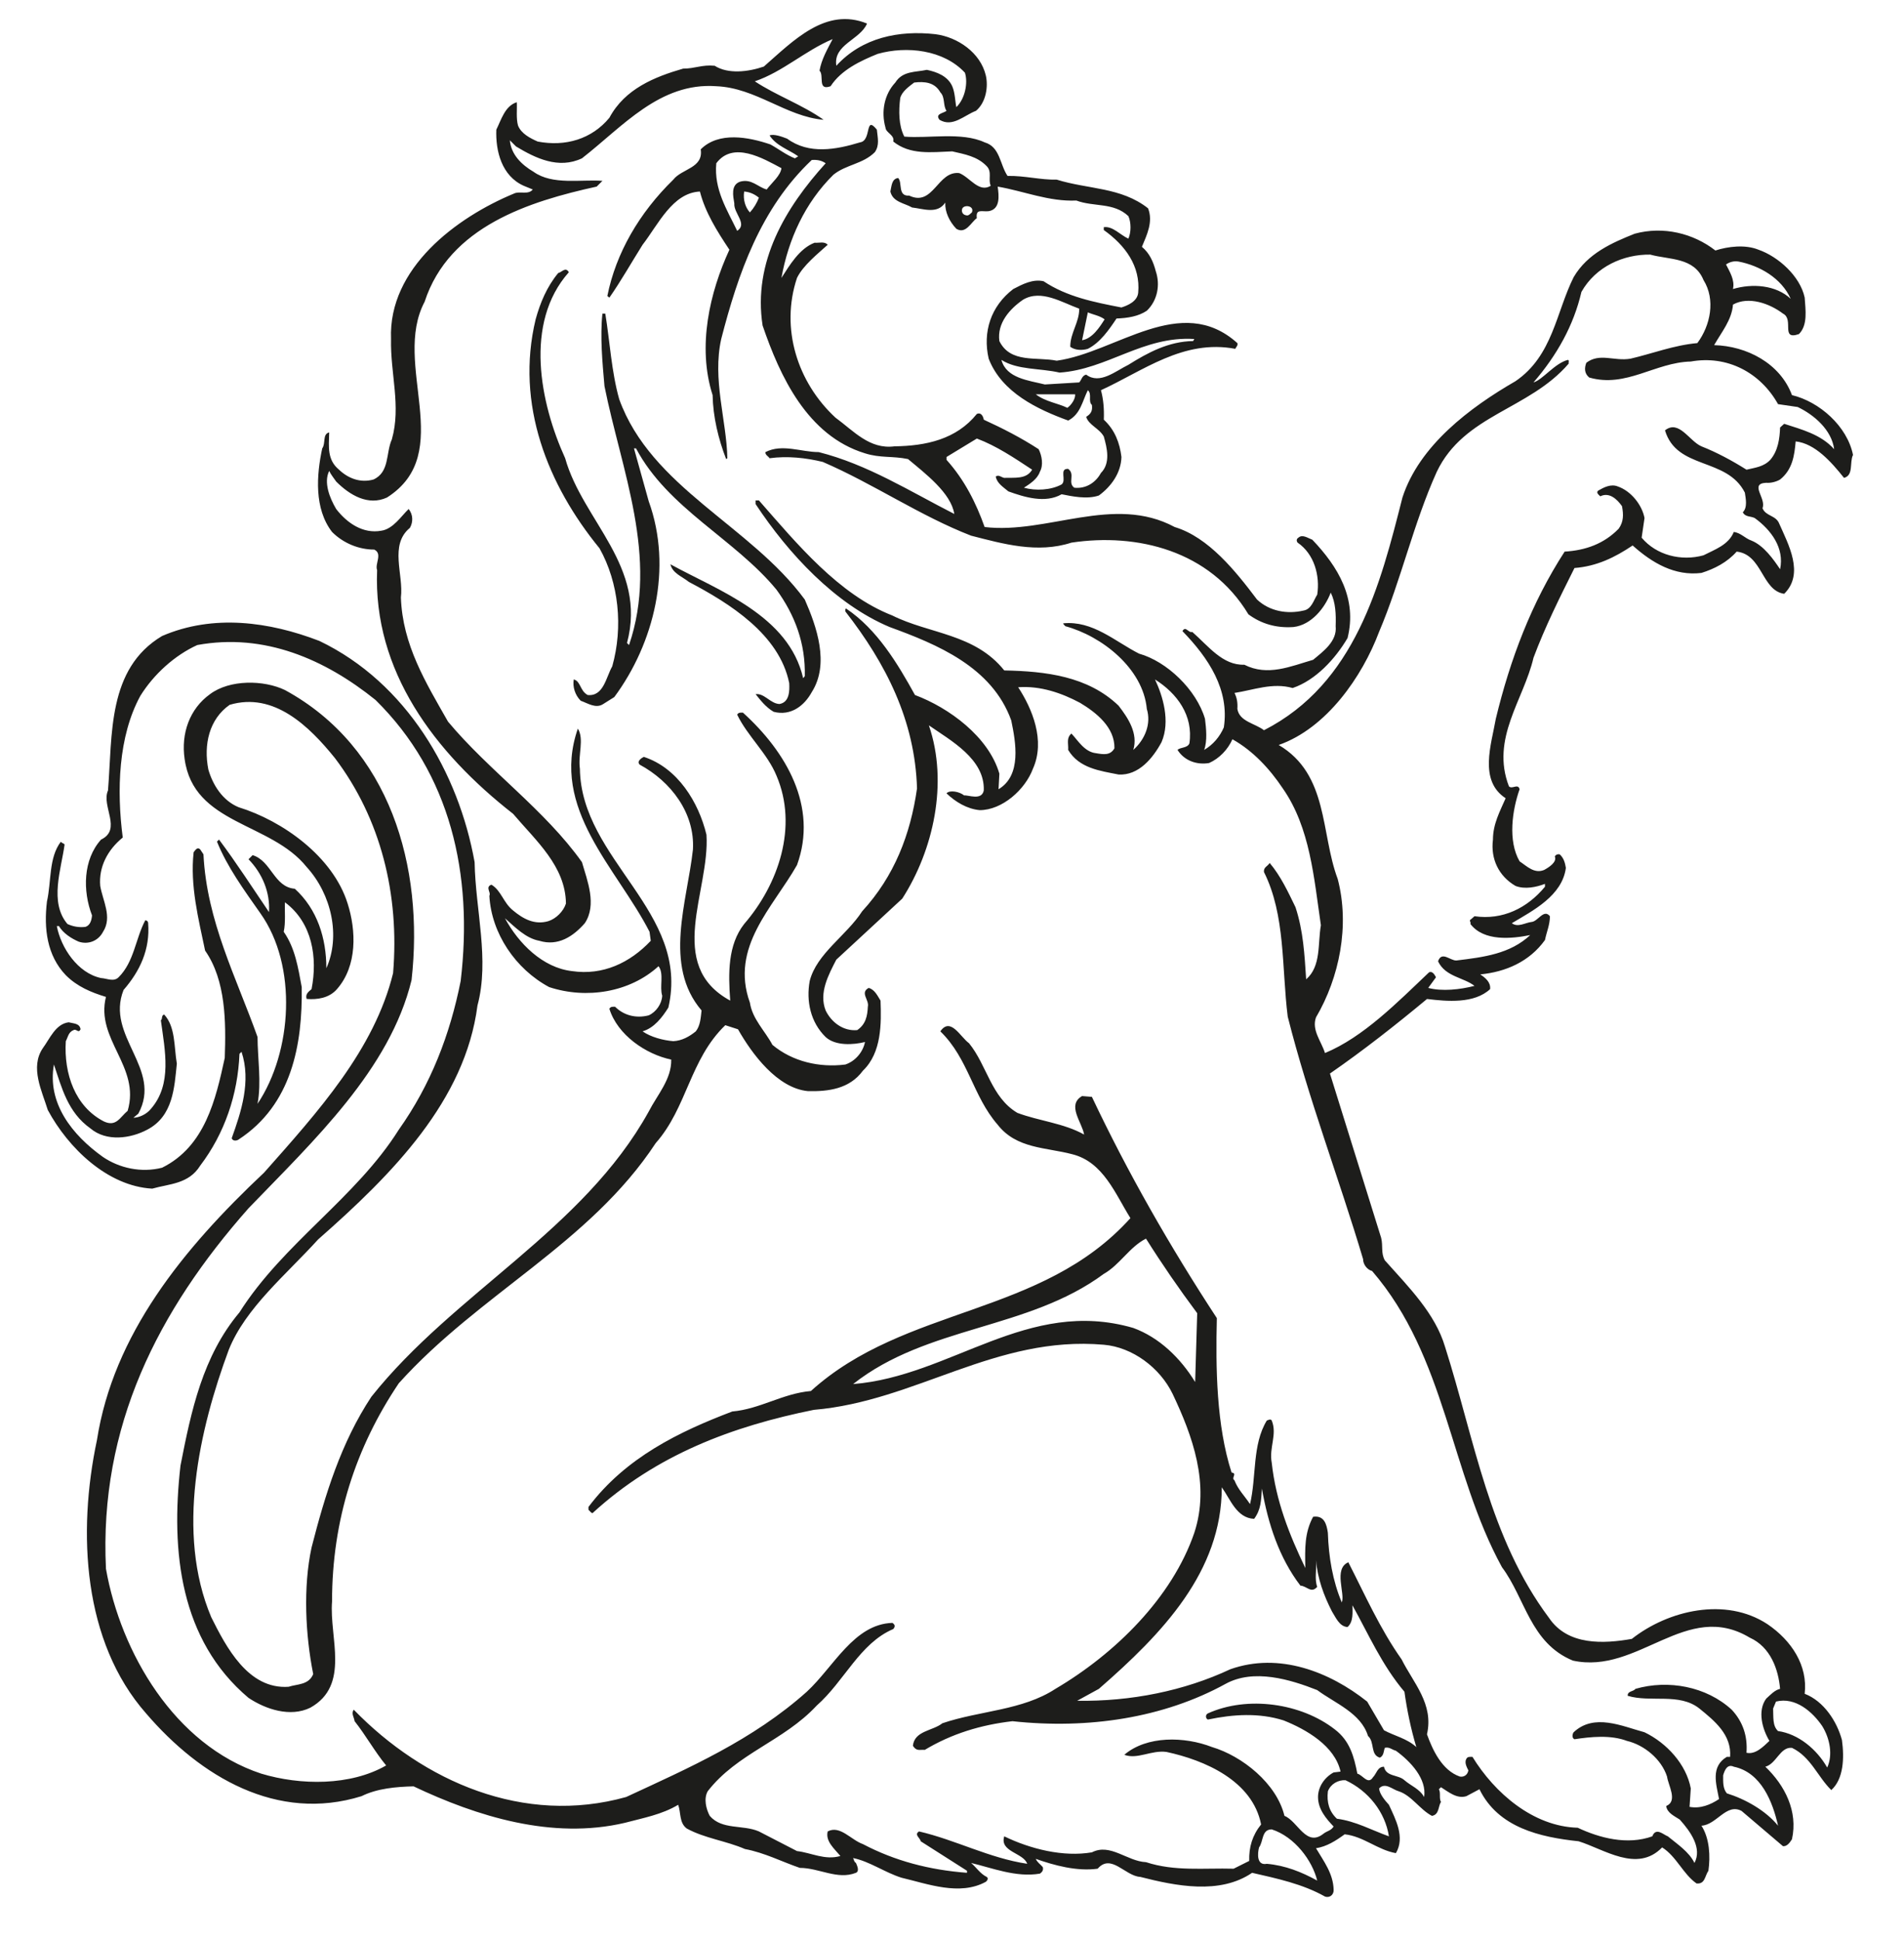 <svg xmlns="http://www.w3.org/2000/svg" xmlns:xlink="http://www.w3.org/1999/xlink" id="Warstwa_1" x="0px" y="0px" width="225px" height="229.25px" viewBox="0 0 225 229.25" xml:space="preserve"><g>	<g>		<path fill-rule="evenodd" clip-rule="evenodd" fill="#1D1D1B" d="M84.453,7.77c-1.501-0.146-2.324,0.339-3.728,0.339   c-3.34,0.968-6.874,2.372-8.713,5.809c-2.081,2.517-5.18,3.437-8.472,2.808c-0.871-0.387-1.936-0.92-2.323-1.888   c-0.241-0.823-0.097-1.985-0.146-2.759c-1.403,0.436-1.839,2.082-2.42,3.243c-0.097,2.517,0.629,5.47,3.243,6.632l1.065,0.436   c-0.533,0.678-1.549,0.145-2.227,0.484c-6.777,2.807-14.861,8.81-14.522,17.184c-0.097,4.066,1.21,7.938,0.097,11.859   c-0.727,1.598-0.242,3.873-2.178,4.744c-1.55,0.436-3.002-0.145-4.066-1.162c-1.404-1.162-1.211-2.662-1.162-4.405   c-0.822,0.193-0.387,1.307-0.822,1.888c-0.678,3.146-0.969,7.116,1.161,9.875c1.355,1.355,3.194,2.082,4.986,2.082   c1.017,0.484,0.048,1.694,0.339,2.42c-0.484,11.908,6.776,21.541,16.07,28.802c2.711,3.194,6.196,6.196,6.244,10.601   c-0.289,0.919-1.161,1.791-2.081,2.082c-1.646,0.483-3.001-0.291-4.163-1.259c-1.162-0.92-1.403-2.372-2.565-3.05   c-0.774,0.291,0,0.92-0.241,1.307c0.241,4.454,3.098,8.665,7.066,10.793c4.405,1.453,9.536,0.629,12.925-2.468   c0.677,0.87,0.097,2.421,0.436,3.485c-0.048,0.967-0.726,1.936-1.598,2.322c-1.501,0.389-2.952,0-3.97-1.016   c-0.241,0-0.531-0.049-0.677,0.242c0.968,3.098,4.308,5.373,7.31,6.002c0.048,2.324-1.646,4.162-2.663,6.146   c-7.745,13.99-22.993,21.396-32.771,33.691c-3.582,5.422-5.471,11.57-7.068,17.814c-1.016,4.695-0.725,10.359,0.194,14.957   c-0.532,1.307-1.888,1.162-2.904,1.5c-4.792,0.34-7.406-4.742-9.149-8.229c-4.211-9.973-1.403-22.219,2.082-31.609   c1.984-4.938,6.777-8.857,10.553-13.021c8.811-7.744,17.378-16.41,18.83-27.641c1.452-5.42-0.242-11.277-0.339-16.94   C54.199,91.319,48.05,80.67,37.74,75.732c-5.905-2.275-12.537-3.195-18.588-0.581c-6.486,3.872-5.856,11.666-6.389,18.249   c-0.824,1.839,1.693,4.599-0.824,5.809c-2.129,2.372-2.178,6.051-1.064,8.956c-0.049,0.532-0.193,1.161-0.774,1.355   c-0.774,0.097-1.501-0.048-2.13-0.339c-2.178-2.565-0.727-6.486-0.339-9.391c-0.146-0.194-0.339-0.145-0.436-0.339   c-1.452,1.888-1.113,4.695-1.646,7.067c-0.387,3.194,0,6.39,2.227,8.711c1.355,1.357,3.001,2.033,4.744,2.566   c-1.259,5.035,4.113,8.229,2.565,13.457c-0.92,0.775-1.356,1.936-2.808,1.258c-3.389-1.742-4.744-5.615-4.502-9.486   c0.242-0.436,0.291-1.066,0.92-1.309c0.338-0.193,0.58,0.438,0.822-0.096c-0.097-0.727-0.871-0.678-1.403-0.824   c-1.55,0.195-2.228,1.938-3.05,3.051c-1.549,2.275-0.097,5.082,0.581,7.309c2.421,4.502,7.067,9.004,12.344,9.295   c2.032-0.58,4.308-0.533,5.663-2.711c2.904-3.824,4.453-8.422,4.646-13.215l0.242-0.242c1.162,3.484-0.048,7.115-1.161,10.213   c0.146,0.389,0.629,0.291,0.823,0.146c6.293-4.115,7.551-11.23,7.454-18.008c-0.436-2.322-0.774-4.597-2.13-6.534   c0.242-1.065,0.097-2.469,0.146-3.485c3.243,2.42,3.872,6.535,3.146,10.261c-0.338,0.291-0.773,0.58-0.58,1.162   c1.258,0.098,2.662-0.098,3.582-1.162c2.42-2.758,2.275-6.921,1.259-10.116c-1.743-5.567-7.697-9.778-12.876-11.376   c-1.889-0.774-3.05-2.614-3.582-4.453c-0.582-2.953,0.096-5.954,2.517-7.648c5.228-1.549,9.392,2.517,12.44,6.293   c5.422,7.164,7.648,16.119,6.874,25.413c-2.227,9.051-8.858,16.359-15.248,23.572c-9.633,9.053-17.813,19.17-19.75,31.609   c-2.323,10.939-1.646,23.816,5.809,32.287c6.438,7.506,15.49,12.879,25.462,9.779c1.84-0.918,4.115-1.113,6.147-1.16   c7.454,3.533,16.361,6.34,24.978,4.307c2.179-0.58,4.357-0.967,6.293-2.129c0.34,0.92,0.098,2.129,1.018,2.807   c2.129,1.162,4.646,1.453,6.873,2.422c2.323,0.436,4.356,1.5,6.486,2.227c2.275,0,4.453,1.451,6.631,0.58   c0.437-0.193,0.146-0.822,0-1.162c-0.241-0.145-0.241-0.387-0.338-0.58c1.936,0.387,3.727,1.693,5.711,2.322   c3.099,0.727,6.875,2.18,9.973,0.484c0.193-0.145,0.338-0.436,0.096-0.58c-0.773-0.387-1.209-1.113-1.838-1.646   c2.469,0.582,5.324,1.742,8.131,1.26c0.291-0.195,0.438-0.436,0.34-0.775c-0.291-0.338-0.678-0.58-0.822-0.969   c2.178,0.775,4.889,1.502,7.309,1.162c1.598-1.84,3.244,0.871,5.035,0.969c4.162,1.064,9.391,2.129,13.215-0.484   c2.951,0.678,5.953,1.307,8.615,2.807c0.582,0.195,1.064-0.24,1.018-0.822c-0.049-1.887-1.162-3.34-2.082-4.889   c1.258-0.193,2.324-0.871,3.389-1.646c2.227,0.242,3.873,1.84,6.051,2.227c1.113-1.887-0.049-4.018-0.822-5.711   c-0.533-0.58-1.113-1.307-1.162-1.936c0.725-0.775,1.598,0.145,2.322,0.338c1.502,0.484,2.518,2.178,3.922,2.904   c0.871-0.145,0.727-1.113,1.064-1.646c-0.242-0.436,0-1.064-0.242-1.5l0.242-0.242c0.92,0.582,1.889,1.404,3.002,1.064   l1.549-0.822c2.227,4.551,7.164,5.664,11.715,6.148c3,0.92,6.922,3.775,9.873,0.725c1.695,1.066,2.469,3.146,4.066,4.26   c1.016,0.098,0.967-0.871,1.402-1.5c0.242-1.693,0.146-3.824-0.822-5.324c1.791-0.098,2.953-2.711,4.744-1.742l4.889,4.162   c0.484,0.049,0.822-0.436,1.064-0.822c0.727-3.293-0.822-6.342-3.146-8.568c1.307-0.34,1.744-2.373,3.146-2.229   c2.227,1.064,3.051,3.439,4.648,4.988c1.451-1.309,1.549-3.777,1.258-5.908c-0.58-2.178-2.131-4.598-4.404-5.469   c0.387-3.34-1.549-6.293-4.406-8.23c-4.938-3.242-11.713-1.645-16.021,1.744c-3.291,0.58-7.551,0.822-9.777-2.469   c-7.066-9.439-8.811-21.105-12.295-32.045c-1.162-3.922-4.26-7.02-7.115-10.215c-0.484-0.871-0.193-1.693-0.436-2.662   l-6.051-19.41c3.92-2.711,7.744-5.713,11.471-8.811c2.373,0.291,5.568,0.58,7.455-1.162c0.098-0.822-0.58-1.355-1.162-1.742   c3.002-0.291,5.811-1.5,7.648-4.065c0.193-0.968,0.582-1.792,0.582-2.808c-0.727-0.92-1.404,0.629-2.18,0.678   c-0.773,0.097-1.598,0.678-2.322,0.145c2.518-1.5,5.953-3.243,6.389-6.535c-0.096-0.581-0.242-1.162-0.727-1.598   c-0.193-0.048-0.436,0-0.58,0.242c0.291,0.678-0.727,1.307-1.258,1.597c-1.162,0.484-2.033-0.436-2.904-1.016   c-1.404-2.421-0.871-6.051,0-8.52c-0.195-0.727-0.871,0.048-1.26-0.339c-2.178-5.664,1.742-10.213,2.904-15.2   c1.355-3.63,3.098-7.115,4.842-10.601c2.613-0.193,4.791-1.258,6.873-2.663c2.324,2.082,4.986,3.631,8.131,3.244   c1.549-0.484,3.049-1.259,4.162-2.518c3.051,0.339,2.953,4.599,5.615,4.986c2.422-2.372,0.484-5.857-0.58-8.278   c-0.387-1.017-1.598-0.871-1.984-1.839c0.484-1.162-1.598-2.904,0.436-3.001c0.484,0.048,1.162-0.097,1.646-0.388   c1.451-1.162,1.693-2.807,1.838-4.502c2.275,0.242,4.213,2.421,5.713,4.309c1.162-0.291,0.629-1.839,1.064-2.711   c-0.678-3.388-3.969-6.293-7.213-7.067c-1.402-3.775-5.373-5.809-9.197-5.905c0.873-1.549,2.082-2.953,2.227-4.792   c1.84-1.017,4.309-0.146,5.906,1.064c1.355,0.678-0.338,3.195,1.889,2.42c1.064-1.065,0.773-2.856,0.678-4.308   c-0.533-2.517-3.1-4.841-5.471-5.664c-1.549-0.629-3.582-0.387-5.082,0.097c-2.615-2.033-6.146-2.904-9.535-1.984   c-2.662,1.064-5.566,2.323-7.213,5.131c-2.082,4.163-2.469,9.294-6.873,12.295c-5.373,3.098-11.375,7.6-13.361,13.748   c-2.613,10.31-5.566,21.976-16.361,27.495c-1.064-0.823-2.904-1.017-3.146-2.518c0.049-0.726-0.047-1.307-0.338-1.888   c2.227-0.339,4.502-1.258,6.873-0.581c2.711-0.92,5.035-3.437,6.486-5.906c1.162-4.647-1.113-8.423-4.162-11.617   c-0.533-0.194-1.162-0.678-1.646-0.242c-0.242,0.145-0.242,0.387-0.096,0.581c1.984,1.355,2.662,3.92,2.322,6.147   c-0.436,0.678-0.678,1.743-1.645,1.888c-1.889,0.436-3.971,0.097-5.471-1.307c-2.518-3.34-5.713-7.358-9.73-8.568   c-7.211-3.872-15.053,0.872-22.459,0c-1.018-2.855-2.373-5.566-4.503-7.938v-0.339l3.583-2.178   c2.322,0.871,4.404,2.275,6.535,3.679c-0.678,1.162-2.082,0.92-3.293,0.968c-0.338-0.048-0.678-0.436-1.016-0.146   c0.193,0.823,0.871,1.21,1.5,1.743c1.889,0.678,4.357,1.452,6.293,0.339c1.211,0.242,3.002,0.629,4.404,0.145   c1.453-1.065,2.615-2.663,2.664-4.55c-0.195-1.646-0.775-3.195-2.082-4.405c0.049-1.259-0.049-2.42-0.34-3.485   c4.986-2.275,9.73-6.051,15.877-4.889c0.098-0.242,0.34-0.387,0.242-0.678c-6.68-6.002-14.328,1.113-21.346,2.082   c-2.373-0.484-5.471,0.339-6.777-2.323c-0.291-2.13,1.258-3.824,2.807-4.889c2.131-1.259,4.6,0.339,6.633,1.065   c0,1.646-1.064,2.856-1.064,4.501c0.58,0.436,1.451,0.436,2.08,0.242c1.453-0.726,2.518-2.275,3.389-3.582   c1.307-0.048,2.566-0.242,3.582-0.92c1.26-1.21,1.598-3.05,1.064-4.647c-0.289-1.113-0.725-2.13-1.645-2.904   c0.58-1.404,1.355-2.953,0.727-4.55c-3.195-2.517-7.068-2.227-10.795-3.389c-1.889,0.049-3.824-0.483-5.809-0.436   c-0.92-1.355-0.873-3.437-2.711-3.969c-2.711-1.259-6.633-0.436-9.489-0.678c-0.678-1.307-0.678-3.05-0.484-4.55   c0.193-0.775,1.017-1.355,1.646-1.839c1.209-0.146,2.42-0.049,3.098,1.162c0.581,0.581,0.291,1.549,0.726,2.178   c-0.339,0.29-1.403,0.339-0.823,1.065c1.549,0.919,2.907-0.533,4.309-1.065c1.211-1.017,1.453-2.904,1.162-4.163   c-0.629-2.71-3.34-4.55-5.955-4.889c-4.308-0.484-8.665,0.388-11.714,3.728c-0.388-2.517,2.807-3.05,3.63-4.986   c-4.889-1.985-8.713,2.033-12.198,5.083C88.421,8.496,86.05,8.787,84.453,7.77L84.453,7.77z M148.785,218.289   c0.533-0.725,0.291-2.129,1.5-2.129c2.711,0.871,4.793,3.68,5.373,6.051c-1.84-1.018-3.775-1.791-5.953-1.984   C148.494,220.469,148.592,219.016,148.785,218.289L148.785,218.289z M156.918,211.658c0.338-0.871,1.209-1.355,2.08-1.307   c2.711,1.258,4.695,3.775,5.133,6.631c-2.033-0.727-3.922-1.791-6.148-2.082C157.063,214.029,156.771,212.965,156.918,211.658   L156.918,211.658z M203.629,209.77c0.145-0.482,0.436-1.402,1.258-1.016c3.244,0.678,4.598,4.162,5.229,6.971   c-1.453-1.791-3.873-3.146-6.051-3.824C203.58,211.32,203.629,210.545,203.629,209.77L203.629,209.77z M209.533,201.879   l0.34-0.822c2.322-0.582,4.355,1.258,5.469,2.904c0.92,1.5,1.26,3.436,0.582,4.891c-1.211-2.133-3.389-3.973-5.809-4.311   C209.438,203.912,209.582,202.848,209.533,201.879L209.533,201.879z M129.857,199.555c7.504-6.535,14.523-13.844,14.523-23.816   c1.016,1.404,1.742,3.631,3.824,3.729c0.822-1.113,0.822-2.178,0.918-3.582c0.727,4.162,2.033,8.18,4.551,11.473   c0.775,0.047,1.26,0.967,1.984,0.145c-0.338-0.969-0.047-1.984-0.145-3.146c0.193,2.178,0.92,4.162,1.889,6.051   c0.436,0.678,0.871,1.791,1.838,1.84c0.727-0.629,0.582-1.791,0.582-2.566c1.936,3.486,3.484,7.068,6.146,10.215   c0.291,2.129,0.775,4.453,1.404,6.535c-1.113-1.018-2.566-1.309-3.824-1.986l-1.984-3.387c-4.453-3.535-10.408-5.857-16.168-3.824   c-5.471,2.564-11.762,3.824-18.104,3.727L129.857,199.555L129.857,199.555z M130.439,150.52c1.887-1.064,3.049-3.195,4.986-4.162   c1.887,3,3.92,5.953,6.051,8.809l-0.242,8.133c-1.744-2.855-4.26-5.275-7.311-6.389c-12.488-3.631-21.541,5.711-33.11,6.631   C109.576,156.619,121.484,157.15,130.439,150.52L130.439,150.52z M16.586,82.219c1.598-2.565,4.066-4.792,6.729-6.002   c7.938-1.452,15.102,1.694,21.057,6.486c8.857,8.713,11.568,20.573,10.068,33.207c-1.26,6.34-3.534,12.246-7.311,17.57   c-5.082,8.084-13.65,13.408-18.83,21.59c-4.355,5.18-5.711,11.666-6.97,18.104c-1.162,10.166-0.048,20.621,8.036,27.445   c2.032,1.355,4.937,2.324,7.309,1.162c4.744-2.662,2.227-8.277,2.565-12.537c0-9.682,2.808-18.248,7.89-25.801   c9.537-10.6,22.559-16.506,30.352-28.365c3.728-4.211,4.018-9.875,8.229-13.941l1.501,0.484c1.646,2.904,4.647,6.971,8.278,7.309   c2.371,0.049,4.889-0.242,6.486-2.42c2.227-2.129,2.178-5.615,2.08-8.277c-0.338-0.533-0.677-1.307-1.402-1.5   c-1.065,0.58,0.096,1.404-0.098,2.227c-0.048,1.064-0.242,2.08-1.258,2.758c-1.646,0.146-3.05-0.92-3.728-2.322   c-0.823-2.082,0.339-4.211,1.259-6.002l7.793-7.212c3.679-5.712,5.469-13.699,3.146-20.476c2.565,1.791,6.631,3.969,6.487,7.697   c-0.242,1.21-1.791,0.533-2.322,0.581c-0.533-0.436-1.695-0.677-2.083-0.242c1.066,1.017,2.421,1.839,3.921,1.985   c2.662,0,5.373-2.42,6.293-4.89c1.5-3.34-0.096-7.115-1.742-9.632c2.613-0.194,5.131,0.677,7.309,1.839   c1.938,1.162,4.115,2.904,4.066,5.373c-0.484,0.871-1.307,0.726-2.178,0.581c-1.355-0.145-2.131-1.5-2.904-2.323   c-0.629,0.533-0.34,1.162-0.387,1.936c1.307,2.179,3.775,2.469,5.953,2.904c2.371,0.146,4.066-1.936,5.082-3.824   c1.066-2.468,0.146-5.47-0.773-7.406c2.613,1.646,4.551,4.26,4.066,7.551c-0.242,0.581-1.066,0.436-1.404,0.774   c0.822,1.307,2.324,1.792,3.727,1.549c1.211-0.533,2.227-1.598,2.76-2.808c2.42,1.355,4.404,3.485,5.953,5.809   c3.244,4.647,3.68,10.601,4.502,16.167c-0.387,2.179,0.049,4.841-1.742,6.389c-0.193-2.952-0.338-5.71-1.258-8.518   c-0.871-1.792-1.742-3.679-3.051-5.228c-0.289,0.436-0.725,0.484-0.678,1.065c2.566,5.131,2.082,11.279,2.809,17.087   c2.469,9.777,6.051,19.07,8.906,28.656c0,0.629,0.484,1.258,1.064,1.402c8.762,10.166,9.197,23.77,15.346,34.998   c2.76,3.68,3.34,8.955,8.375,11.037c7.744,1.695,13.406-7.213,20.908-2.711c2.471,1.113,3.389,3.775,3.584,6.051   c-0.631,0.146-1.113,0.678-1.646,1.162c-1.064,1.453-0.436,3.631,0.387,4.986c-0.727,0.678-1.645,1.645-2.711,1.404   c0.146-1.986-0.436-3.68-1.742-5.084c-3.002-2.758-7.502-3.582-11.375-2.469c-0.24,0.34-0.967,0.242-0.918,0.824   c2.711,0.822,6.098-0.389,8.469,1.5c1.791,1.453,3.824,3.098,3.631,5.711h-0.387c-1.938,1.164-1.26,3.197-0.92,4.988   c-1.018,0.678-2.227,1.162-3.486,0.92l0.146-2.178c-0.533-2.857-2.855-5.375-5.469-6.635c-2.662-0.725-5.955-2.273-8.375,0   c-0.145,0.193-0.242,0.678,0.098,0.824c1.936-0.291,4.26-0.533,6.195,0.193c2.033,0.484,4.066,2.131,4.744,4.213   c0.145,1.064,1.307,2.904-0.098,3.484c0.098,0.824,1.018,1.211,1.598,1.598c1.307,1.453,2.662,3.389,1.742,5.131   c-0.629-1.307-2.031-2.227-3.146-3.146c-0.531-0.193-1.402-1.113-1.838,0c-2.953,1.066-6.244,0.193-8.811-1.016   c-5.275-0.146-9.826-4.115-12.441-8.377c-0.289,0-0.58-0.047-0.725,0.244c-0.242,0.436,0.049,0.969,0.242,1.355   c-0.098,0.58-0.582,0.822-1.018,0.727c-2.082-0.727-3.195-3.1-3.873-4.988c0.824-3.582-1.596-6.051-3-8.857   c-2.566-3.631-4.309-7.6-6.293-11.473c-1.791,0.775-0.34,3.727-0.775,4.744c-1.064-2.518-1.549-5.324-1.645-8.23   c-0.146-1.016-0.436-2.08-1.742-1.887c-1.018,1.887-0.969,3.727-0.92,6.051c-1.889-3.922-3.486-7.939-3.971-12.441   c-0.338-1.791,0.678-3.34,0-4.984c-0.145-0.242-0.387-0.049-0.58,0c-1.742,2.855-1.211,6.631-1.984,9.875   c-0.678-1.018-1.404-1.695-1.84-2.809c-0.436-0.291,0.387-0.822-0.34-0.92c-1.791-5.566-1.887-12.295-1.742-18.248   c-5.518-8.424-10.504-17.137-14.764-26.141l-1.162-0.096c-1.84,1.064,0,3.098,0.242,4.549c-2.42-1.355-5.324-1.596-7.891-2.564   c-3.098-1.84-3.582-5.615-5.711-8.229c-1.018-0.727-2.18-3.146-3.389-1.404c3.34,3.242,3.825,7.648,6.778,11.037   c2.227,2.855,5.711,2.662,8.809,3.484c3.68,0.92,5.084,4.695,6.875,7.551c-10.504,11.666-26.577,10.311-37.758,20.428   c-3.34,0.291-6.002,2.131-9.293,2.42c-6.245,2.373-12.586,5.422-16.992,11.279v0.34c0.194,0.145,0.291,0.387,0.484,0.387   c7.552-6.922,16.555-10.262,26.14-12.199c12.054-1.016,21.494-8.809,34.273-7.695c3.389,0.289,6.631,2.709,8.133,5.809   c2.322,4.889,4.453,10.648,2.564,16.408c-2.613,7.648-9.342,14.281-16.41,18.443c-3.92,2.566-8.955,2.566-13.36,4.066   c-1.162,0.92-3.292,0.871-3.486,2.662c0.437,0.678,0.775,0.436,1.404,0.484c3.147-1.889,6.584-2.953,10.36-3.389   c8.955,0.969,17.861-0.387,25.172-4.404c3.34-1.84,7.648-0.533,10.842,0.727c2.082,1.549,5.18,2.711,6.002,5.42   c0.824,0.727,0.242,2.227,1.404,2.566c0.484-0.242,0.436-0.775,0.582-1.162c0.531-0.145,0.871,0.242,1.307,0.34   c1.742,1.26,3.678,3.34,3.34,5.471c-0.533-0.969-1.549-1.307-2.324-1.984c-0.725-0.678-2.178-0.387-2.42-1.598   c-0.773,0-0.871,0.822-1.307,1.258c-0.582,0.92-1.211-0.289-1.84-0.436c-0.387-1.986-0.871-3.873-2.662-5.229   c-3.969-3.098-10.311-4.018-15.006-1.889c-0.291,0.146-0.291,0.582,0,0.727c3.002-0.629,6.051-0.822,8.955,0.098   c2.662,1.064,6.051,3,6.729,6.051l-0.822,0.098c-1.066,0.58-1.84,1.693-1.84,2.904c0,1.453,0.967,2.564,1.84,3.484   c-0.291,0.484-0.775,0.533-1.162,0.824c-2.082,1.693-3.051-1.453-4.646-2.082c-0.92-3.824-4.986-7.068-8.568-8.133   c-3.244-1.26-7.697-1.355-10.359,0.918c1.549,0.584,3.195-0.58,4.986-0.338c4.502,0.969,10.164,3.391,11.182,8.568   c-1.018,1.26-1.453,2.664-1.404,4.309l-1.84,0.92c-3.533-0.096-6.971,0.34-10.357-0.773c-2.227-0.098-4.213-2.275-6.391-1.162   c-3.389,0.58-7.262-0.387-10.359-1.889c-0.58,1.84,2.275,1.938,2.711,3.244c-4.502-0.678-8.422-2.809-12.78-3.824   c-0.629,0.387,0.146,0.773,0.193,1.162l5.471,3.484v0.242c-4.454-0.338-8.52-1.404-12.295-3.389   c-1.404-0.484-2.711-2.275-4.164-1.5c-0.29,1.162,0.775,2.033,1.501,2.904c-1.839,0.533-3.437-0.387-5.131-0.582l-4.501-2.322   c-1.889-0.824-4.357-0.146-5.81-1.84c-0.437-0.822-0.726-2.033-0.242-2.904c3.485-4.504,8.955-5.906,12.876-10.119   c3.292-2.904,5.083-7.357,9.053-9.051c0.242-0.291,0.242-0.484-0.098-0.727c-4.55,0.145-6.922,5.18-10.117,8.133   c-6.389,5.711-13.94,9.004-21.347,12.441c-12.102,3.389-23.961-1.84-32.19-10.313c-0.338,0.436,0.049,0.92,0.098,1.355   c1.307,1.646,2.371,3.582,3.727,5.23c-4.211,2.42-10.117,2.371-14.764,0.967c-10.262-3.389-16.604-14.33-18.346-24.203   c-0.823-16.846,6.147-30.496,16.846-42.598c7.744-8.037,16.699-16.41,19.266-26.963c1.5-13.359-2.518-27.495-14.958-34.271   c-2.517-1.21-6.535-1.258-8.858,0.484c-2.42,1.742-3.438,4.647-3.002,7.648c1.065,7.793,10.166,7.455,14.426,12.78   c2.953,3.243,4.018,8.18,2.324,11.955c0-3.533-1.066-6.969-3.729-9.39c-2.469-0.194-2.759-3.292-4.985-3.97l-0.483,0.484   c1.645,1.694,2.564,3.921,2.42,6.244c-1.937-2.856-3.873-5.857-5.906-8.568l-0.242,0.242c1.211,3.001,3.195,5.712,5.131,8.471   c4.406,6.196,3.776,16.36-0.338,22.509c0.484-2.566,0-5.422,0-7.891c-2.518-7.068-6.002-13.698-6.391-21.589l-0.387-0.581   c-0.338-0.338-0.58,0.097-0.774,0.339c-0.436,3.97,0.581,7.891,1.355,11.618c2.469,3.534,2.469,8.469,2.323,12.682   c-1.064,4.889-2.323,10.455-7.406,12.973c-2.469,0.629-5.034,0.049-6.971-1.258c-3.678-2.615-6.631-6.391-5.809-10.941   c0.92,2.76,1.646,5.664,4.309,7.553c1.888,1.598,4.744,1.209,6.729,0.145c3.05-1.598,3.195-4.986,3.485-7.793   c-0.339-1.984-0.146-4.357-1.501-5.809c-0.387,0.145-0.145,0.531-0.387,0.678c0.483,3.582,1.355,7.551-1.162,10.455   c-0.532,0.678-1.452,1.064-2.082,1.064l0.582-0.484c2.904-5.324-3.922-9.148-1.743-14.617c1.937-2.227,3.146-4.792,2.904-7.89   c0-0.194-0.146-0.339-0.339-0.339c-1.162,2.178-1.307,4.889-3.146,6.727c-0.58,0.582-1.355,0.146-2.082,0.098   c-2.758-0.58-4.743-3.581-5.227-6.147h0.242c0.531,0.872,1.451,1.452,2.322,1.839c1.113,0.387,2.324-0.048,2.904-1.162   c1.114-1.743-0.048-3.679-0.338-5.421c-0.193-2.227,0.871-4.26,2.662-5.712C13.779,93.401,13.972,87.011,16.586,82.219   L16.586,82.219z M122.404,46.592h4.646c0.049,0.533-0.436,1.258-0.92,1.598C125.066,47.657,123.518,47.463,122.404,46.592   L122.404,46.592z M125.211,44.026c5.664-0.387,9.875-4.356,15.926-3.969l-0.145,0.242c-2.904,0.048-5.324,1.355-7.648,2.807   c-1.5,0.727-3.389,2.372-4.986,1.162c-0.484,0.097-0.531,0.581-0.822,0.919l-4.066,0.242c-1.936-0.484-4.551-0.726-5.131-2.904   C120.225,43.736,122.936,43.494,125.211,44.026L125.211,44.026z M127.873,40.202l0.678-3.292c0.678,0.29,1.404,0.387,1.984,0.823   C129.955,38.653,129.084,40.009,127.873,40.202L127.873,40.202z M203.967,31.247c0.436-0.291,0.92-0.436,1.5-0.339   c2.469,0.484,5.035,1.936,6.148,4.405c-1.742-1.646-4.551-1.84-6.826-1.162C205.031,33.086,204.402,32.118,203.967,31.247   L203.967,31.247z M186.881,34.49c1.693-3.001,4.986-4.453,8.133-4.405c2.275,0.629,5.178,0.291,6.291,3.001   c1.453,2.324,0.822,5.373-0.727,7.455c-2.758,0.242-5.371,1.258-7.889,1.839c-1.936,0.339-3.631-0.726-5.229,0.484   c-0.24,0.629-0.24,1.259,0.34,1.743c4.357,1.258,7.793-1.792,12.004-1.888c4.307-0.774,8.229,1.307,10.311,5.035l2.322,0.338   c1.938,0.92,4.018,2.711,4.309,4.986c-1.549-1.743-3.824-2.323-5.906-3.001l-0.482,0.436c-0.049,1.307-0.242,2.759-1.162,3.824   c-0.775,0.823-1.791,0.92-2.809,1.162c-1.693-1.065-3.484-2.033-5.324-2.759c-1.451-0.629-2.66-3.195-4.307-1.888   c1.404,4.695,7.309,3.146,9.438,7.358c0.098,0.678,0.34,1.743-0.242,2.323c0.291,0.581,0.92,0.436,1.404,0.678   c1.936,1.404,3.533,3.534,3.002,6.051c-0.775-1.162-1.938-2.808-3.389-3.388c-0.727-0.242-1.26-0.92-2.082-1.017   c-0.629,1.549-2.275,2.082-3.582,2.759c-2.613,0.726-5.564,0-7.309-2.082l0.34-2.324c-0.291-1.549-1.598-3.194-3.146-3.727   c-0.822-0.339-1.646,0.097-2.324,0.484c-0.291,0.242,0.049,0.484,0.242,0.678c1.064-0.532,1.984,0.339,2.566,1.162   c0.193,1.016,0.193,1.839-0.389,2.662c-1.742,1.791-3.92,2.565-6.389,2.71c-3.922,6.051-6.438,12.731-8.133,19.75   c-0.533,3.05-2.033,7.309,1.162,9.391c-0.678,1.549-1.5,3.049-1.5,4.889c-0.291,2.275,0.678,4.308,2.662,5.47   c1.113,0.436,2.469,0.145,3.484-0.242v0.339c-2.08,2.517-4.986,3.969-8.326,3.485l-0.387,0.339c-0.338,0.193,0,0.29-0.096,0.581   c1.596,2.082,4.889,1.743,7.066,1.307c-2.371,2.227-5.518,2.614-8.713,3.001c-0.727,0.049-1.742-1.162-2.178,0.097   c0.871,1.839,3,1.886,4.307,2.904c-1.693,0.436-3.824,0.678-5.469,0.242l0.92-1.26c-0.146-0.242-0.389-0.773-0.824-0.58   c-3.727,3.533-7.744,7.648-12.295,9.535c-0.436-1.402-1.598-2.711-1.064-4.211c2.76-4.695,4.018-10.842,2.566-16.36   c-2.033-5.421-1.066-12.344-6.971-15.829c5.662-1.985,9.875-8.084,11.859-13.36c2.613-6.147,4.066-12.828,6.824-18.927   c3.244-6.777,10.893-7.309,15.588-12.779c-0.049-0.146,0.096-0.388-0.098-0.436c-1.549,0.387-3.002,2.372-4.066,2.662   C183.977,41.993,185.961,38.459,186.881,34.49L186.881,34.49z M113.691,24.712c0.145-0.581,1.5-0.436,1.16,0.388   c-0.193,0.145-0.387,0.436-0.678,0.339C113.836,25.39,113.594,25.1,113.691,24.712L113.691,24.712z M87.937,22.631   c0.63,0.048,1.211,0.29,1.744,0.726c-0.242,0.629-0.582,1.21-1.065,1.743C88.083,24.519,87.792,23.599,87.937,22.631   L87.937,22.631z M84.646,19.291c1.984-2.662,5.518-0.581,7.697,0.581c-0.098,0.872-1.113,1.694-1.743,2.517   c-1.065-0.291-1.791-1.307-3.146-0.92c-1.113,0.388-0.823,1.694-0.678,2.566c-0.097,1.162,1.598,2.42,0.339,3.243   C85.905,24.76,84.355,22.389,84.646,19.291L84.646,19.291z M89.197,9.609c3.291-1.113,5.953-3.63,9.197-4.986   c-0.63,1.21-1.308,2.372-1.549,3.728c0.58,0.532-0.291,2.42,1.307,1.839c1.258-1.937,3.533-3.001,5.566-3.824   c3.438-0.968,7.793-0.484,10.311,2.227c0.387,1.21,0,3.098-1.016,4.066c-0.146-0.678-0.146-1.694-0.486-2.469   c-0.532-1.21-1.838-1.694-3-1.937c-1.307,0.291-2.855,0.097-3.727,1.501c-1.308,1.403-1.695,3.437-1.162,5.324   c0.048,0.629,1.113,0.872,0.92,1.646c1.984,1.598,4.453,1.259,6.969,1.162c1.453,0.338,2.955,0.581,4.066,1.742   c0.68,0.678,0.146,1.597,0.484,2.324c-1.402,0.871-2.469-1.017-3.727-1.501c-2.566-0.291-3.05,4.018-5.907,2.663   c-1.403,0.097-0.773-1.549-1.307-2.082c-0.774,0.097-0.774,0.968-0.92,1.598c0.291,1.259,1.646,1.355,2.566,1.888   c1.307,0.146,3.001,0.823,3.921-0.581c-0.049,1.113,0.484,2.227,1.308,3.098c1.113,0.678,1.742-0.774,2.42-1.258   c-0.146-1.162,0.629-0.727,1.402-0.823c1.404-0.242,1.211-1.839,1.066-2.904c3.098,0.532,6.051,1.791,9.293,1.646   c2.082,0.775,4.406,0.194,6.148,1.84c0.338,0.726,0.338,1.936,0,2.662c-0.969-0.436-1.84-1.5-2.904-1.355v0.338   c2.518,1.791,4.355,4.26,4.066,7.406c-0.098,1.017-1.211,1.501-1.984,1.743c-3.244-0.629-6.439-1.258-9.197-3.098   c-1.26-0.29-2.469,0.339-3.582,0.92c-2.664,2.033-3.631,5.083-2.906,8.229c1.551,4.018,5.811,6.002,9.393,7.31   c1.451-0.726,1.693-2.324,2.322-3.582c0.533,0.436,0,1.307,0.484,1.742c0.098,0.727-0.145,1.065-0.678,1.404   c0.291,0.968,1.549,1.355,2.082,2.323c0.387,1.355,0.822,3.146-0.34,4.308c-0.629,1.162-1.791,1.888-3.146,1.743   c-0.822-0.581,0.146-1.597-0.725-2.227c-1.115-0.048-0.146,1.355-0.775,1.839c-1.258,0.678-3.049,0.775-4.453,0.387   c0.678-0.436,1.598-1.017,1.887-1.888c0.438-0.774,0.242-1.888-0.145-2.663c-2.082-1.355-4.26-2.469-6.486-3.485   c-0.049-0.339-0.291-0.92-0.822-0.678c-2.42,3.001-6.003,3.775-9.731,3.824c-2.953,0.388-4.84-1.839-6.971-3.388   c-4.502-4.163-6.535-10.553-4.55-16.507c0.726-1.5,2.517-2.904,3.63-3.921c-0.387-0.436-1.016-0.193-1.549-0.242   c-1.791,0.678-2.953,2.663-3.92,4.163c0.822-4.55,2.759-8.858,6.146-12.198c1.501-1.21,3.486-1.259,4.89-2.662   c0.581-0.823,0.339-1.694,0.242-2.663c-1.452-1.791-0.581,1.307-1.985,1.501c-2.855,0.871-6.051,1.452-8.616-0.436   c-0.629-0.242-1.549-0.581-2.081-0.387c0.822,1.259,2.227,1.646,3.389,2.469L93.94,18.71c-1.017-0.387-1.937-1.114-2.904-1.646   c-2.565-0.871-6.099-1.549-8.229,0.581c0.34,2.227-2.227,2.275-3.242,3.582c-4.018,3.921-6.777,8.665-7.794,13.748l0.242,0.194   c1.354-1.937,2.614-4.163,3.921-6.245c1.84-2.372,3.533-6.147,6.777-6.292c0.629,2.469,2.032,4.695,3.484,6.874   c-2.323,5.034-3.824,11.424-1.984,17.184c0.049,2.566,0.678,5.18,1.598,7.552l0.145-0.097c-0.097-4.501-1.791-9.294-0.726-14.086   c1.984-7.697,4.647-15.442,10.698-21.154c0.629-0.048,1.161,0.048,1.646,0.387c-4.744,5.228-8.616,11.666-7.454,19.169   c2.032,5.954,5.275,13.021,12.101,15.103c1.839,0.581,3.195,0.291,5.083,0.678c2.082,1.743,5.083,4.018,5.469,6.486   c-5.227-2.663-10.261-5.857-16.022-7.309c-2.081,0-4.309-1.017-6.293,0c-0.049,0.338,0.339,0.484,0.484,0.726   c2.13-0.29,4.309-0.048,6.293,0.436c5.953,2.565,11.521,6.39,17.524,8.713c3.775,0.968,7.842,2.13,11.859,0.823   c7.744-1.162,16.361,0.919,20.912,8.471c1.5,1.114,3.291,1.646,5.324,1.501c2.129-0.242,3.727-2.275,4.404-4.066   c0.582,1.162,0.629,2.565,0.582,3.969c0.193,1.791-1.502,3.001-2.662,3.969c-2.664,0.774-5.375,1.985-8.133,0.581   c-2.566,0.097-4.26-2.227-6.148-3.873c-0.484,0.145-0.773-0.774-1.162-0.097c3.098,3.195,5.568,6.922,4.891,11.375   c-0.484,1.113-1.26,2.033-2.324,2.662c0.387-1.065,0.242-2.517,0.096-3.679c-1.016-3.437-4.5-6.777-7.793-7.697   c-2.855-1.452-5.469-3.92-8.955-3.582c0,0.145,0.193,0.242,0.242,0.339c4.309,1.162,9.197,4.986,9.633,9.778   c0.533,1.743-0.193,3.583-1.598,4.841c0.582-1.936-0.58-3.727-1.742-5.228c-3.631-3.485-8.617-4.066-13.506-4.163   c-3.484-4.356-8.858-4.308-13.215-6.486c-6.341-2.469-11.278-8.471-15.779-13.603h-0.389v0.436   c3.873,5.857,9.392,11.811,15.83,14.522c5.566,2.033,12.102,4.695,14.377,11.037c0.531,2.565,1.258,6.486-1.502,8.132l0.098-1.84   c-1.26-4.356-5.955-7.793-9.973-9.294c-2.033-3.679-4.453-7.745-8.132-10.213c-0.146,0.048-0.097,0.193-0.097,0.338   c4.792,6.148,8.229,12.876,8.471,20.912c-0.773,5.421-2.662,10.359-6.486,14.522c-1.839,2.856-5.373,4.986-6.195,8.229   c-0.436,2.371,0.096,4.887,1.888,6.631c1.161,1.064,3.292,0.92,4.646,0.58c-0.241,1.211-1.161,2.275-2.323,2.662   c-3.049,0.389-6.244-0.338-8.616-2.322c-0.872-1.646-2.372-3.051-2.662-4.986c-2.372-6.583,2.71-11.229,5.566-16.264   c2.517-6.922-1.308-13.409-6.39-18.007c-0.242,0-0.533-0.048-0.678,0.242c1.21,2.517,3.582,4.599,4.646,7.212   c2.566,6.002,0.242,12.828-3.824,17.523c-1.936,2.469-1.887,5.856-1.645,9.051c-7.746-4.21-2.373-12.972-2.809-19.604   c-0.92-3.824-3.389-7.891-7.406-9.197c-0.289,0.146-0.871,0.532-0.483,0.919c3.679,1.985,6.534,5.712,6.292,10.02   c-0.677,6.196-3.533,13.699,1.018,19.023c-0.098,0.871-0.146,1.791-0.678,2.469c-0.775,0.629-1.646,1.113-2.662,1.162   c-1.211-0.098-2.663-0.484-3.631-1.162c1.355-0.389,2.323-1.646,3.049-2.809c2.615-11.326-10.311-17.425-10.455-28.22   c-0.242-1.646,0.532-3.485-0.242-4.744c-3.291,9.488,4.599,16.458,8.471,24.01l0.146,1.065c-2.469,2.614-5.663,4.113-9.294,3.582   c-3.484-0.389-6.342-3.292-7.938-6.245c1.21,1.065,2.469,2.372,4.066,2.663c2.227,0.678,4.017-0.533,5.372-2.082   c1.453-2.178,0.291-5.034-0.338-7.212c-4.405-6.196-10.988-10.795-15.829-16.604c-2.614-4.599-5.373-9.052-5.567-14.667   c0.34-2.711-1.403-6.196,1.065-8.229c0.388-0.678,0.388-1.549-0.146-2.227c-0.871,0.823-1.839,2.372-3.242,2.566   c-2.131,0.387-4.018-0.872-5.325-2.566c-0.774-1.307-1.501-3.146-0.823-4.501c0.193,0.435,0.533,0.823,0.823,1.258   c1.597,1.598,3.775,2.905,6.002,1.888c8.278-5.276,0.532-15.732,4.454-23.139c2.904-8.907,12.392-11.859,20.33-13.602l0.678-0.678   c-2.518-0.193-5.905,0.532-8.132-1.065c-1.403-0.823-2.663-2.033-2.808-3.727l0.727,0.726c2.322,1.404,5.033,2.71,7.793,1.404   c4.792-3.728,9.197-9.004,15.877-8.52c4.695,0.193,8.229,3.582,12.683,3.969C94.812,12.369,91.761,11.304,89.197,9.609z"></path>	</g>	<g>		<path fill-rule="evenodd" clip-rule="evenodd" fill="#1D1D1B" d="M63.298,37.733c-2.42,10.068,1.453,19.605,7.552,27.059   c2.275,4.066,2.808,9.294,1.501,13.941c-0.727,1.259-1.017,3.583-2.904,3.389c-0.92-0.484-0.823-1.646-1.646-1.839   c-0.145,0.871,0.146,1.839,0.823,2.517c0.823,0.29,1.791,0.968,2.663,0.387l1.307-0.823c4.695-6.341,6.922-15.248,4.065-23.138   c-0.581-2.082-1.161-4.163-1.742-6.245h0.241c3.776,7.116,11.666,10.698,16.604,16.7c2.179,3.001,3.438,6.341,3.341,10.214   l-0.194,0.242c-1.693-7.406-9.923-10.311-15.684-13.457c0.242,1.065,1.404,1.452,2.179,2.081   c4.792,2.518,10.698,6.196,11.859,11.957c0.048,0.872,0.048,2.275-1.161,2.469c-1.065-0.048-1.791-1.307-2.809-1.162   c0.582,0.726,1.211,1.549,2.131,2.082c2.033,0.532,3.631-0.726,4.502-2.324c2.129-3.34,0.58-7.745-0.823-10.939   c-6.438-8.762-18.152-13.215-21.929-23.671c-0.919-3.243-1.113-6.874-1.646-10.117h-0.339c-0.29,2.711,0,5.809,0.242,8.568   c1.984,9.923,6.438,20.234,2.904,30.593l-0.242-0.242c2.42-9.052-5.228-14.425-7.309-21.832   c-2.953-6.486-4.89-15.974,0.436-21.976c-0.388-0.678-0.823,0-1.259,0.097C64.605,33.909,63.832,35.797,63.298,37.733z"></path>	</g></g></svg>